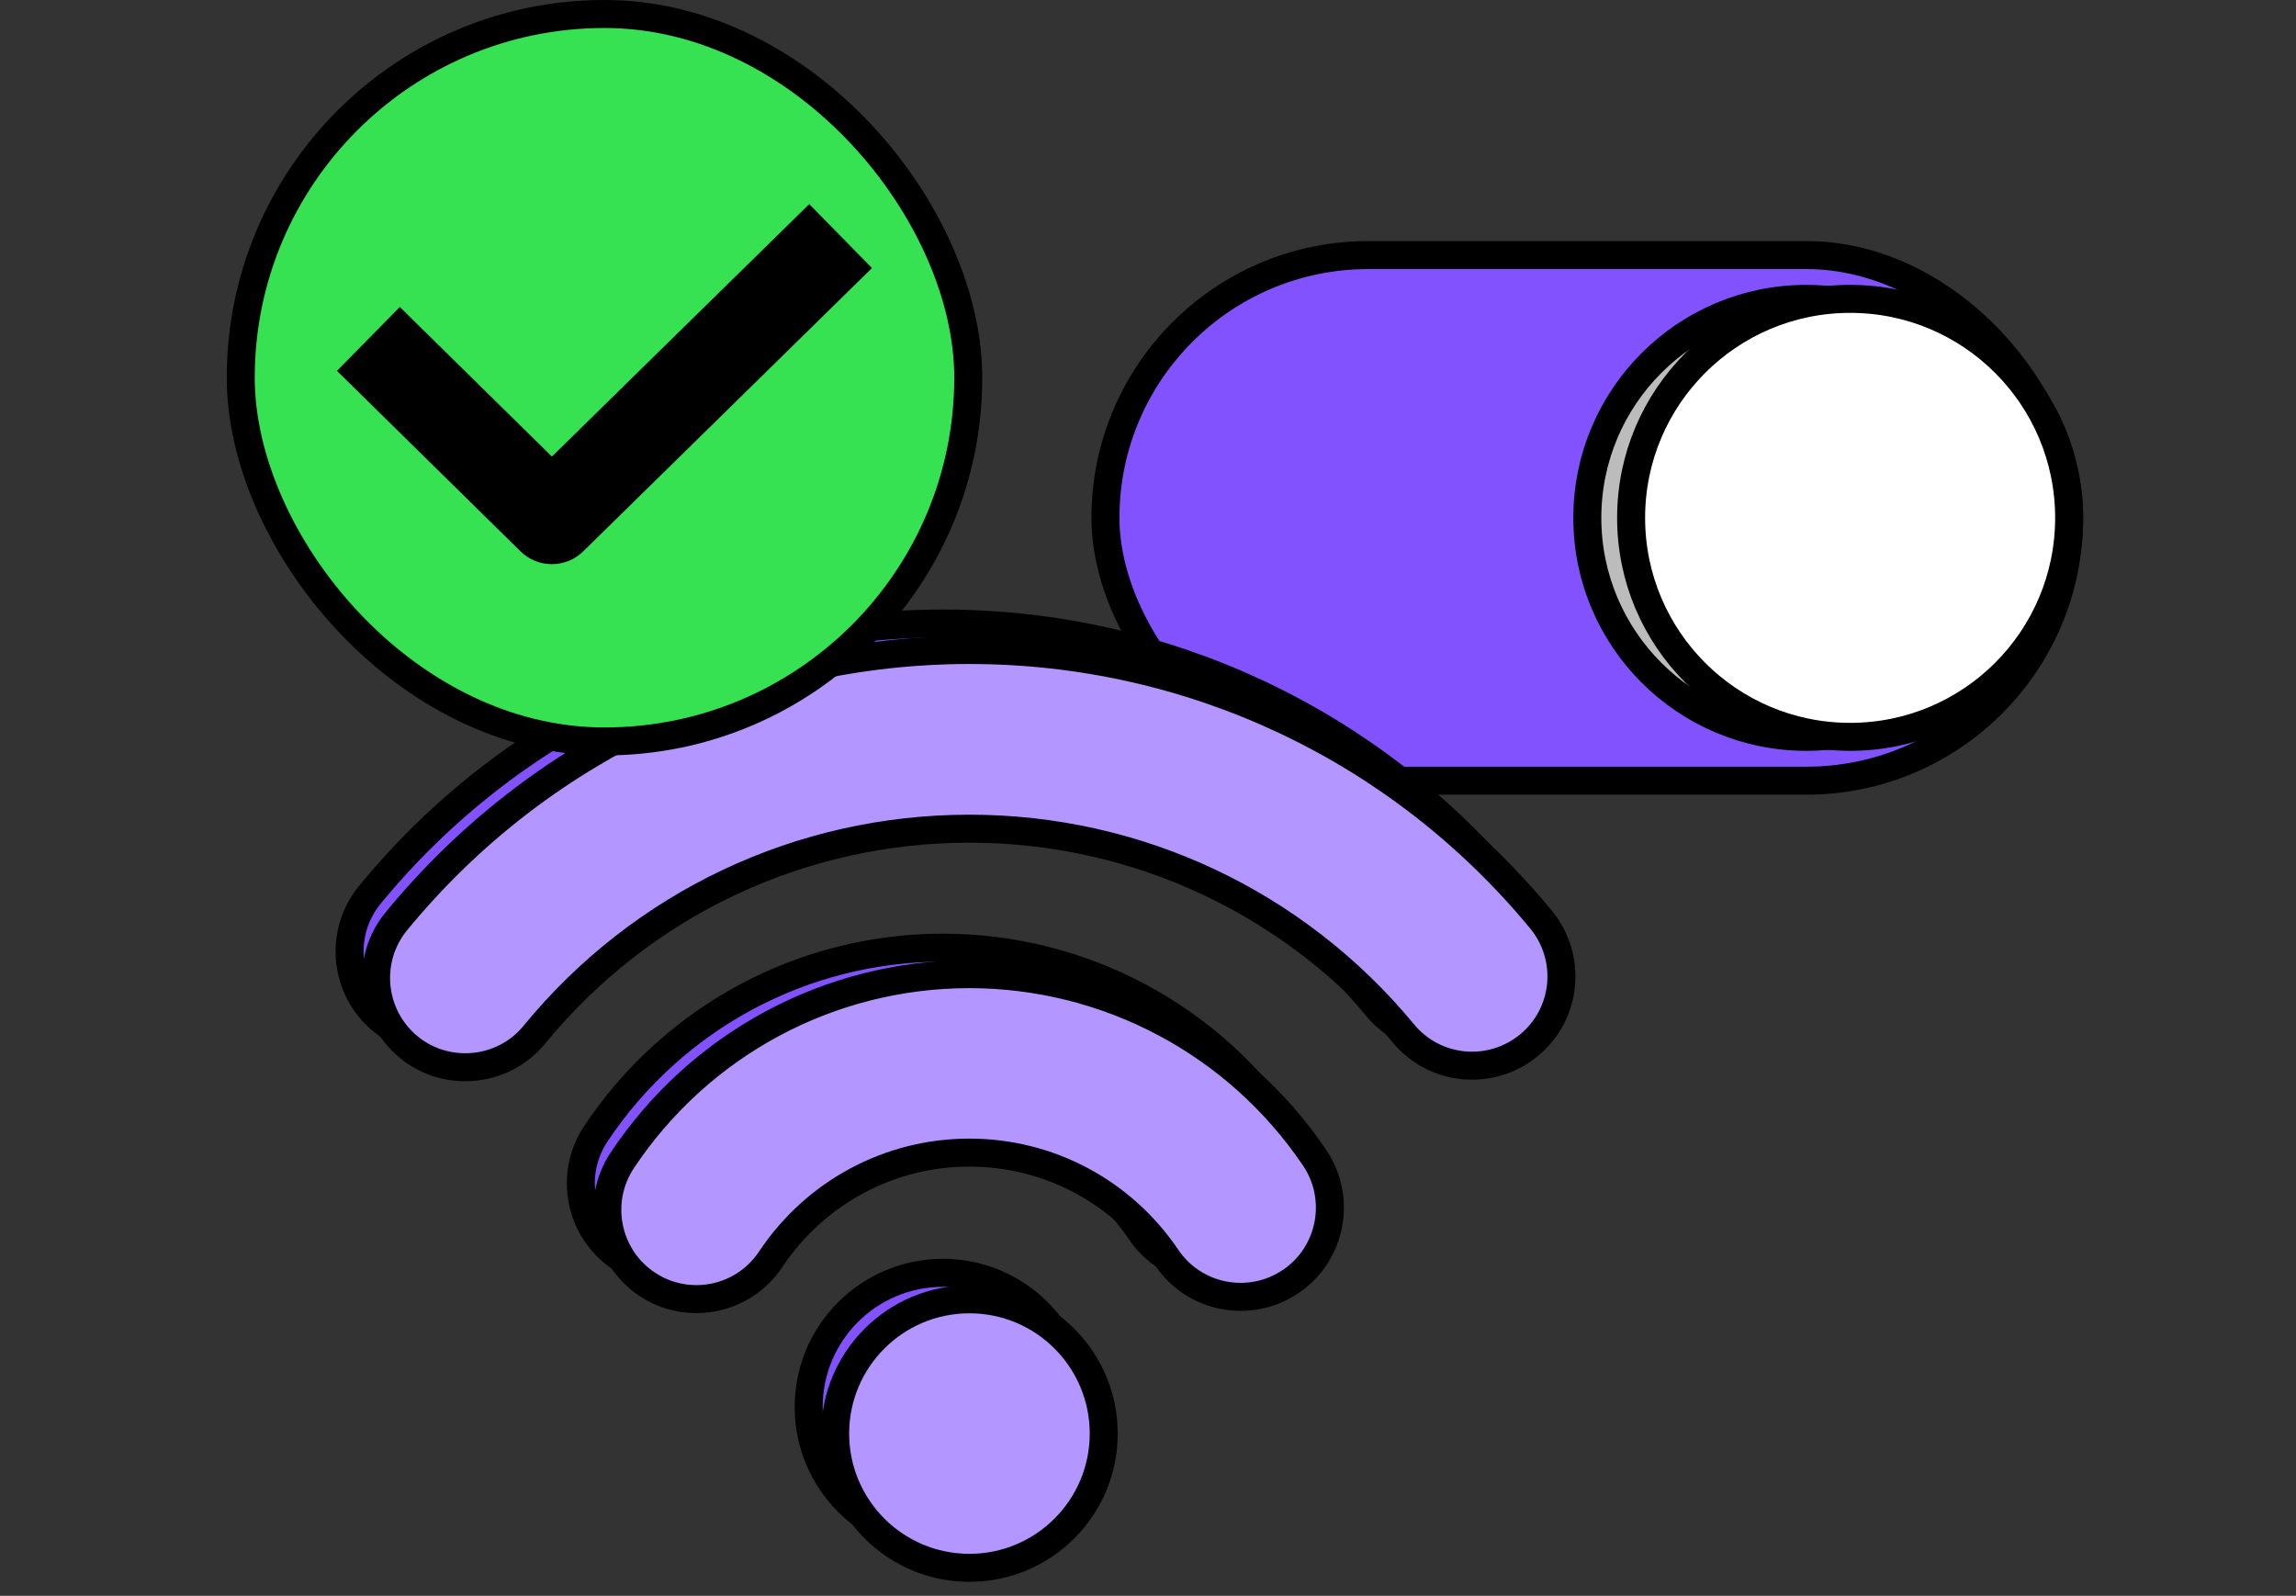 <svg width="82" height="57" viewBox="0 0 82 57" fill="none" xmlns="http://www.w3.org/2000/svg">
<rect x="0" y="0" width="82" height="57" fill="#333333" stroke="none"/>
<rect x="39.48" y="9.111" width="34.418" height="18.774" rx="9.387" fill="#8252FF" stroke="black"/>
<ellipse cx="64.512" cy="18.497" rx="7.822" ry="7.822" fill="#BCBCBC" stroke="black"/>
<ellipse cx="66.076" cy="18.497" rx="7.822" ry="7.822" fill="white" stroke="black"/>
<path d="M33.677 45.463C31.028 45.463 28.881 47.609 28.881 50.258C28.881 52.907 31.028 55.054 33.677 55.054C36.326 55.054 38.472 52.907 38.472 50.258C38.472 47.609 36.326 45.463 33.677 45.463ZM54.089 31.898C49.039 25.778 41.602 22.271 33.677 22.271C25.752 22.271 18.257 25.807 13.207 31.964C12.093 33.325 12.29 35.333 13.65 36.454C14.24 36.941 14.96 37.174 15.673 37.174C16.598 37.174 17.515 36.774 18.14 36.01C21.975 31.331 27.637 28.653 33.677 28.653C39.688 28.653 45.335 31.316 49.17 35.959C50.291 37.32 52.299 37.509 53.66 36.388C55.021 35.268 55.21 33.259 54.089 31.898ZM33.677 33.849C28.685 33.849 24.049 36.337 21.277 40.5C20.302 41.97 20.702 43.949 22.165 44.924C22.71 45.288 23.322 45.456 23.926 45.456C24.959 45.456 25.971 44.953 26.582 44.029C28.168 41.65 30.817 40.223 33.67 40.223C36.522 40.223 39.135 41.628 40.721 43.971C41.703 45.434 43.69 45.812 45.146 44.83C46.608 43.847 46.987 41.861 46.004 40.405C43.232 36.301 38.618 33.849 33.67 33.849H33.677Z" fill="#8252FF" stroke="black" stroke-miterlimit="10"/>
<path d="M34.623 46.409C31.974 46.409 29.827 48.556 29.827 51.204C29.827 53.853 31.974 56 34.623 56C37.272 56 39.419 53.853 39.419 51.204C39.419 48.556 37.272 46.409 34.623 46.409ZM55.035 32.844C49.985 26.724 42.548 23.217 34.623 23.217C26.662 23.217 19.203 26.753 14.152 32.91C13.039 34.271 13.236 36.279 14.596 37.4C15.186 37.887 15.906 38.12 16.619 38.12C17.544 38.12 18.461 37.72 19.086 36.956C22.921 32.277 28.583 29.599 34.623 29.599C40.634 29.599 46.281 32.262 50.116 36.905C51.236 38.266 53.245 38.455 54.606 37.334C55.967 36.214 56.156 34.205 55.035 32.844ZM34.623 34.795C29.631 34.795 24.995 37.283 22.223 41.446C21.248 42.916 21.648 44.895 23.111 45.87C23.656 46.234 24.268 46.402 24.872 46.402C25.905 46.402 26.916 45.9 27.528 44.975C29.114 42.596 31.763 41.169 34.616 41.169C37.468 41.169 40.081 42.574 41.667 44.917C42.65 46.38 44.636 46.758 46.092 45.776C47.554 44.793 47.933 42.807 46.95 41.351C44.178 37.247 39.564 34.795 34.616 34.795H34.623Z" fill="#B396FF" stroke="black" stroke-miterlimit="10"/>
<rect x="8.598" y="0.5" width="25.983" height="25.983" rx="12.992" fill="#36E152" stroke="black"/>
<path fill-rule="evenodd" clip-rule="evenodd" d="M31.142 9.574L20.83 19.693C20.207 20.304 19.21 20.303 18.588 19.692L12.035 13.246L14.279 10.965L19.711 16.308L28.901 7.29L31.142 9.574Z" fill="black"/>
</svg>

